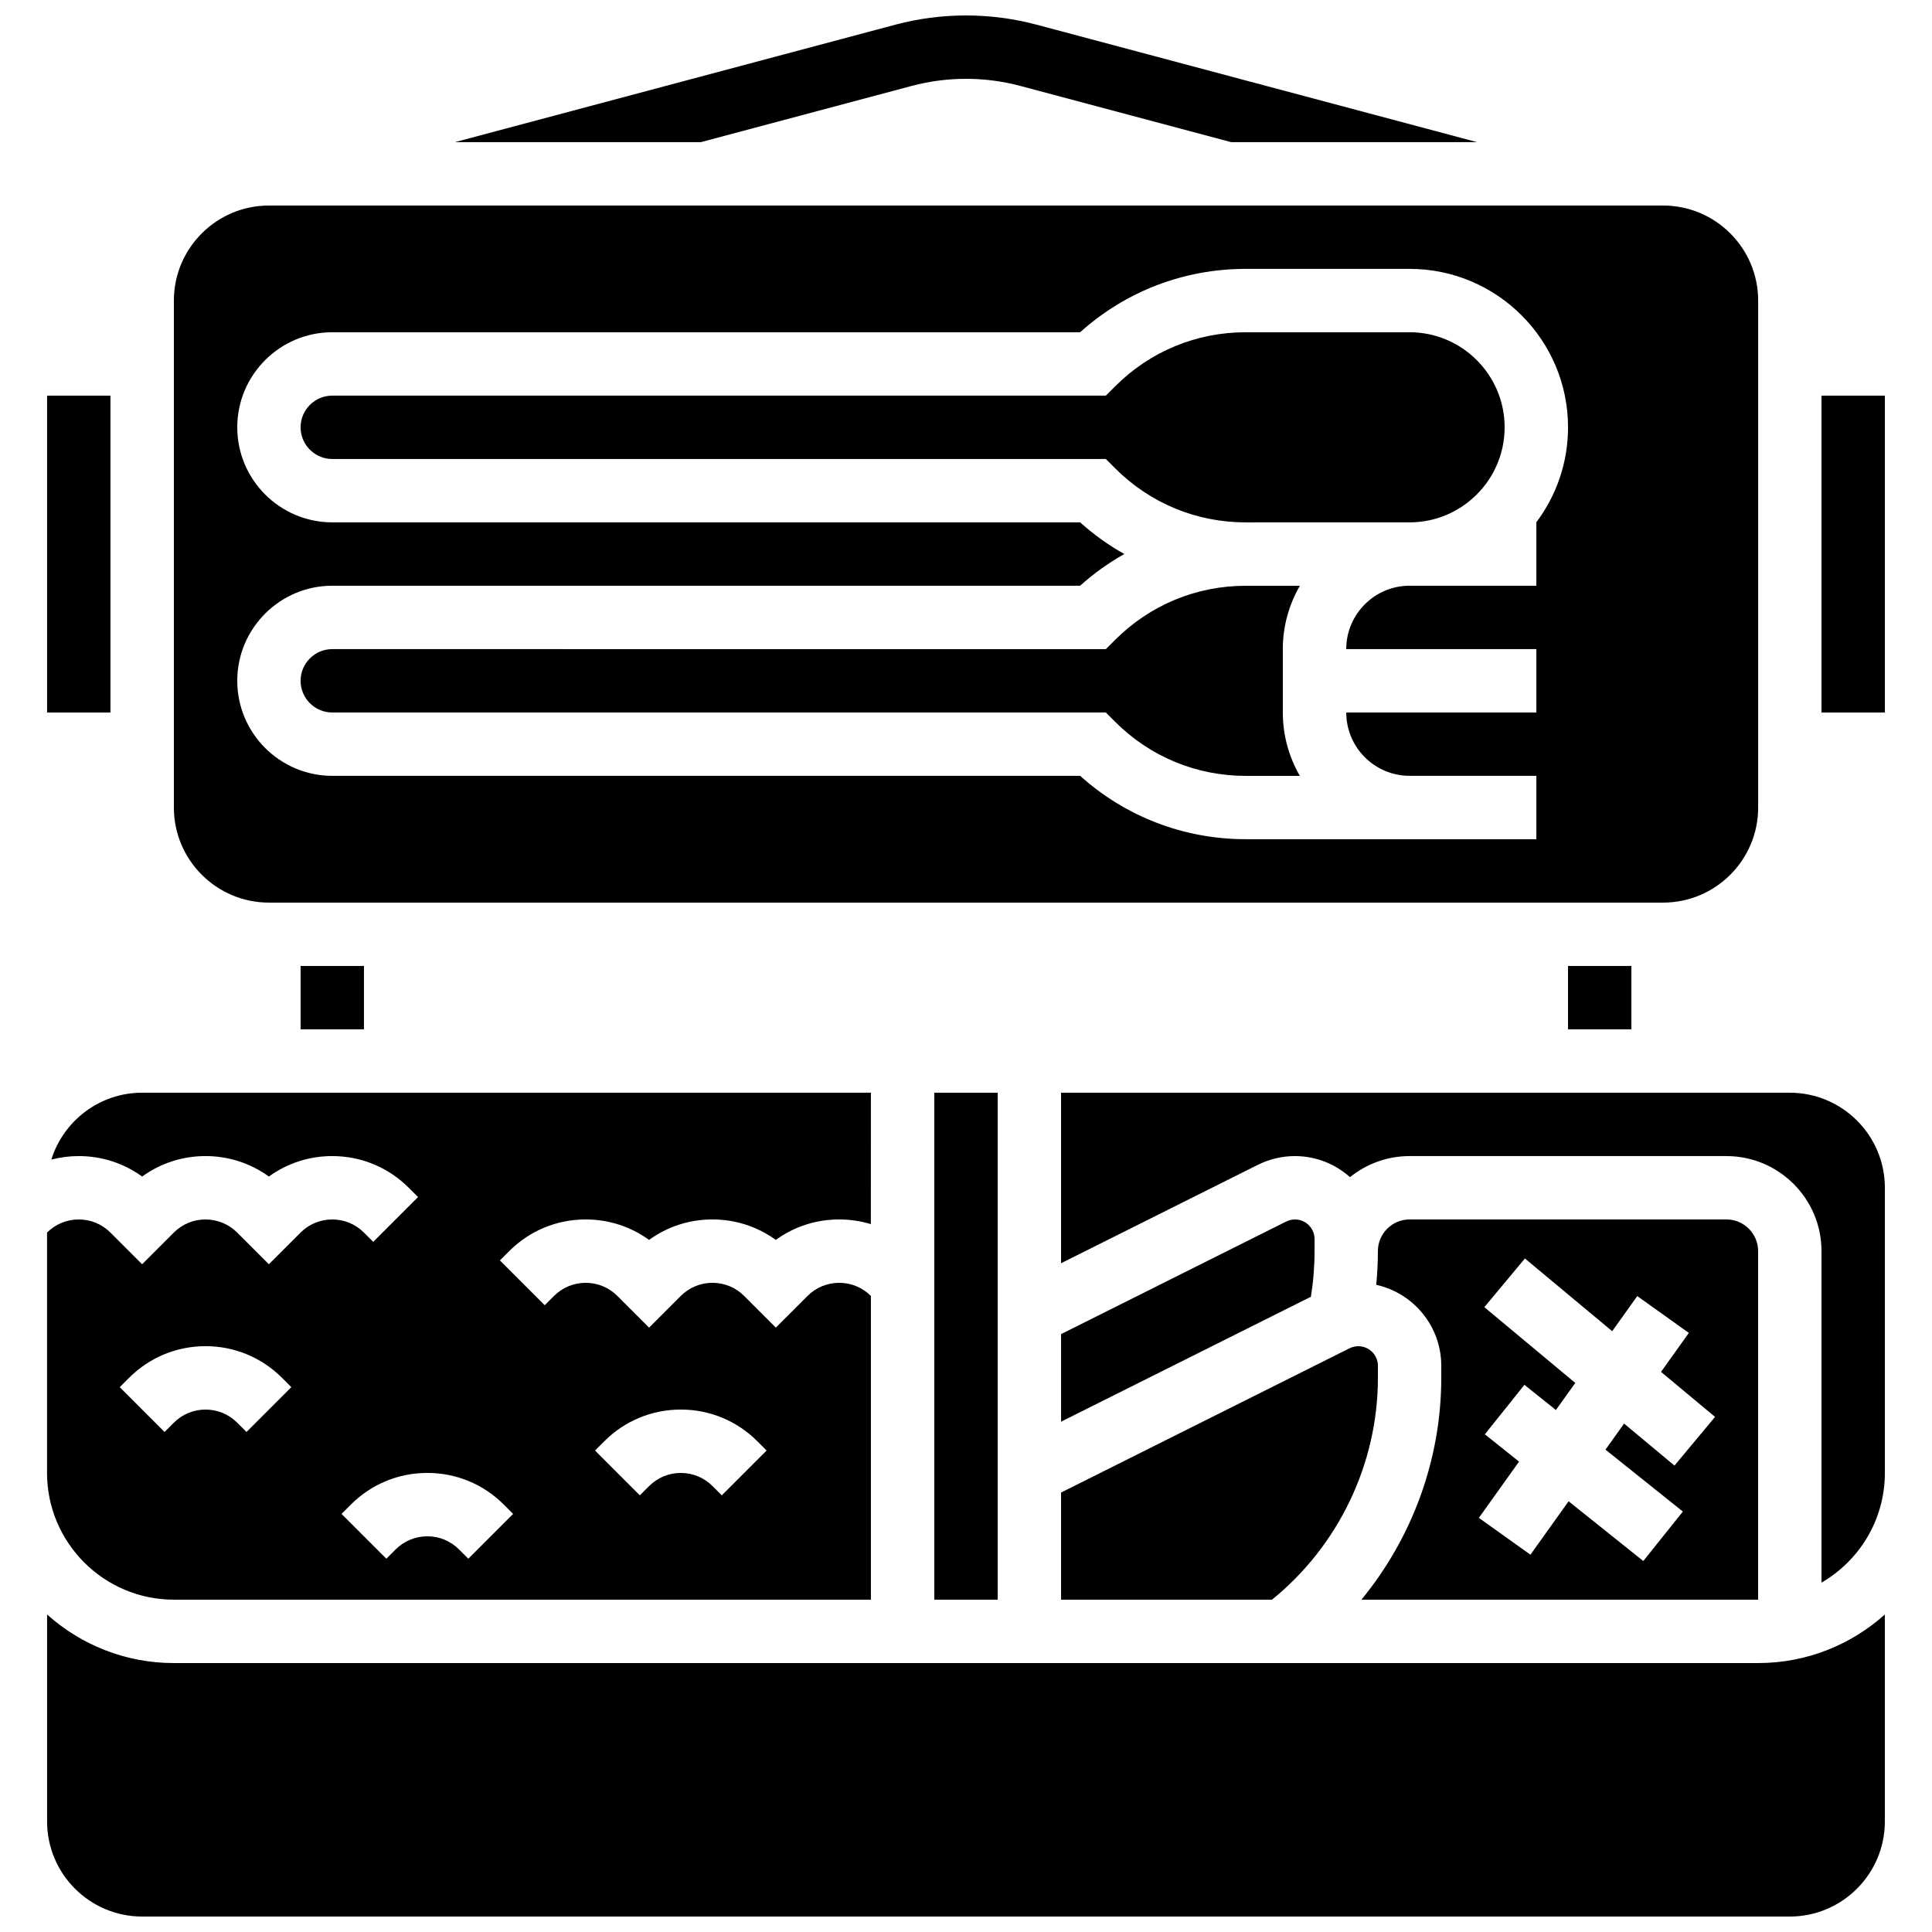 <?xml version="1.0" encoding="UTF-8"?>
<!-- Uploaded to: ICON Repo, www.iconrepo.com, Generator: ICON Repo Mixer Tools -->
<svg width="800px" height="800px" version="1.1" viewBox="144 144 512 512" xmlns="http://www.w3.org/2000/svg">
 <defs>
  <clipPath id="b">
   <path d="m264 148.09h272v33.906h-272z"/>
  </clipPath>
  <clipPath id="a">
   <path d="m156 571h488v80.902h-488z"/>
  </clipPath>
 </defs>
 <g clip-path="url(#b)">
  <path d="m385.65 166.76c9.363-2.496 19.34-2.496 28.695 0l55.93 14.914h65.176l-116.78-31.141c-12.18-3.246-25.168-3.25-37.352 0l-116.77 31.141h65.176z"/>
 </g>
 <path d="m391.6 433.58h16.793v134.35h-16.793z"/>
 <path d="m503.97 500.76c-0.801 0-1.605 0.191-2.324 0.547l-76.453 38.23v28.398h55.887c17.629-14.262 28.082-36.027 28.082-58.777v-3.207c0-2.863-2.328-5.191-5.191-5.191z"/>
 <path d="m487.18 467.17c-0.801 0-1.605 0.191-2.324 0.547l-59.66 29.836v23.207l66.203-33.102c0.648-3.992 0.973-8.043 0.973-12.09v-3.207c0-2.863-2.328-5.191-5.191-5.191z"/>
 <path d="m504.79 567.93h105.13v-92.367c0-4.629-3.766-8.398-8.398-8.398h-83.969c-4.629 0-8.398 3.766-8.398 8.398 0 2.981-0.152 5.961-0.441 8.93 9.848 2.176 17.238 10.961 17.238 21.449v3.207c0 21.555-7.676 42.383-21.16 58.781zm32.711-43.824 10.488-13.113 8.344 6.676 5.129-7.18-24.094-20.078 10.75-12.902 23.129 19.273 6.648-9.309 13.668 9.762-7.375 10.328 14.316 11.93-10.75 12.902-13.352-11.129-4.934 6.906 20.508 16.406-10.488 13.113-19.793-15.836-10.113 14.16-13.668-9.762 10.645-14.906z"/>
 <path d="m559.54 399.99h16.793v16.793h-16.793z"/>
 <path d="m517.55 282.43c13.891 0 25.191-11.301 25.191-25.191 0-13.891-11.301-25.191-25.191-25.191h-43.426c-13.07 0-25.363 5.09-34.605 14.336l-2.461 2.461h-205c-4.629 0-8.398 3.766-8.398 8.398 0 4.629 3.766 8.398 8.398 8.398h205l2.461 2.461c9.242 9.242 21.535 14.336 34.605 14.336z"/>
 <path d="m223.66 324.42c0 4.629 3.766 8.398 8.398 8.398h205l2.461 2.461c9.242 9.242 21.535 14.336 34.605 14.336h14.355c-2.867-4.945-4.519-10.68-4.519-16.793v-16.793c0-6.113 1.652-11.848 4.519-16.793h-14.355c-13.07 0-25.363 5.09-34.605 14.336l-2.461 2.461-205-0.012c-4.629 0-8.398 3.766-8.398 8.398z"/>
 <path d="m215.27 383.2h369.47c13.891 0 25.191-11.301 25.191-25.191v-134.35c0-13.891-11.301-25.191-25.191-25.191h-369.47c-13.891 0-25.191 11.301-25.191 25.191v134.35c0 13.891 11.301 25.191 25.191 25.191zm214.98-100.77h-198.18c-13.891 0-25.191-11.301-25.191-25.191 0-13.891 11.301-25.191 25.191-25.191h198.18c12.074-10.855 27.523-16.793 43.887-16.793h43.426c23.152 0 41.984 18.836 41.984 41.984 0 9.445-3.137 18.168-8.422 25.191h0.027v16.793h-33.59c-9.262 0-16.793 7.535-16.793 16.793h50.383v16.793h-50.383c0 9.262 7.535 16.793 16.793 16.793h33.59v16.793h-77.016c-16.363 0-31.812-5.938-43.887-16.793l-198.18 0.004c-13.891 0-25.191-11.301-25.191-25.191s11.301-25.191 25.191-25.191h198.18c3.617-3.254 7.543-6.055 11.703-8.398-4.156-2.34-8.082-5.141-11.703-8.395z"/>
 <path d="m223.66 399.99h16.793v16.793h-16.793z"/>
 <g clip-path="url(#a)">
  <path d="m190.07 584.73c-12.895 0-24.668-4.875-33.59-12.871v54.855c0 13.891 11.301 25.191 25.191 25.191h436.64c13.891 0 25.191-11.301 25.191-25.191v-54.855c-8.922 7.996-20.695 12.871-33.59 12.871z"/>
 </g>
 <path d="m618.32 433.58h-193.13v45.191l52.152-26.078c3.039-1.52 6.438-2.32 9.832-2.32 5.602 0 10.703 2.125 14.59 5.586 4.324-3.488 9.816-5.586 15.793-5.586h83.969c13.891 0 25.191 11.301 25.191 25.191v87.848c10.027-5.816 16.793-16.664 16.793-29.07v-75.574c0-13.887-11.301-25.188-25.191-25.188z"/>
 <path d="m626.72 248.85h16.793v83.969h-16.793z"/>
 <path d="m190.07 567.93h184.73v-80.492c-2.242-2.242-5.227-3.477-8.398-3.477s-6.152 1.234-8.398 3.477l-8.398 8.395-8.398-8.395c-2.242-2.242-5.227-3.477-8.398-3.477s-6.152 1.234-8.398 3.477l-8.398 8.395-8.398-8.395c-2.242-2.242-5.227-3.477-8.398-3.477s-6.152 1.234-8.398 3.477l-2.461 2.461-11.875-11.875 2.461-2.461c5.414-5.414 12.617-8.398 20.273-8.398 6.113 0 11.938 1.902 16.793 5.426 4.856-3.523 10.68-5.426 16.793-5.426 6.113 0 11.938 1.902 16.793 5.426 4.856-3.523 10.68-5.426 16.793-5.426 2.887 0 5.711 0.426 8.398 1.242l0.016-34.828h-193.13c-11.289 0-20.871 7.469-24.062 17.723 2.348-0.609 4.781-0.93 7.269-0.93 6.113 0 11.938 1.902 16.793 5.426 4.856-3.523 10.68-5.426 16.793-5.426s11.938 1.902 16.793 5.426c4.856-3.523 10.68-5.426 16.793-5.426 7.656 0 14.859 2.981 20.273 8.398l2.461 2.461-11.875 11.875-2.457-2.461c-2.242-2.242-5.227-3.477-8.398-3.477s-6.152 1.234-8.398 3.477l-8.398 8.395-8.398-8.395c-2.242-2.242-5.227-3.477-8.398-3.477s-6.152 1.234-8.398 3.477l-8.398 8.395-8.398-8.395c-2.242-2.242-5.227-3.477-8.398-3.477s-6.152 1.234-8.398 3.477v63.699c0.012 18.516 15.082 33.586 33.602 33.586zm114.08-41.984c5.414-5.414 12.617-8.398 20.273-8.398s14.859 2.981 20.273 8.398l2.461 2.461-11.875 11.875-2.461-2.461c-2.242-2.242-5.227-3.477-8.398-3.477s-6.152 1.234-8.398 3.477l-2.461 2.461-11.875-11.875zm-67.176 16.793c5.414-5.414 12.617-8.398 20.273-8.398s14.859 2.981 20.273 8.398l2.461 2.461-11.875 11.875-2.461-2.461c-2.242-2.242-5.227-3.477-8.398-3.477s-6.152 1.234-8.398 3.477l-2.461 2.461-11.875-11.875zm-58.777-33.59c5.414-5.414 12.617-8.398 20.273-8.398s14.859 2.981 20.273 8.398l2.461 2.461-11.875 11.875-2.465-2.457c-2.242-2.242-5.227-3.477-8.398-3.477s-6.152 1.234-8.398 3.477l-2.461 2.461-11.875-11.875z"/>
 <path d="m156.48 248.85h16.793v83.969h-16.793z"/>
</svg>